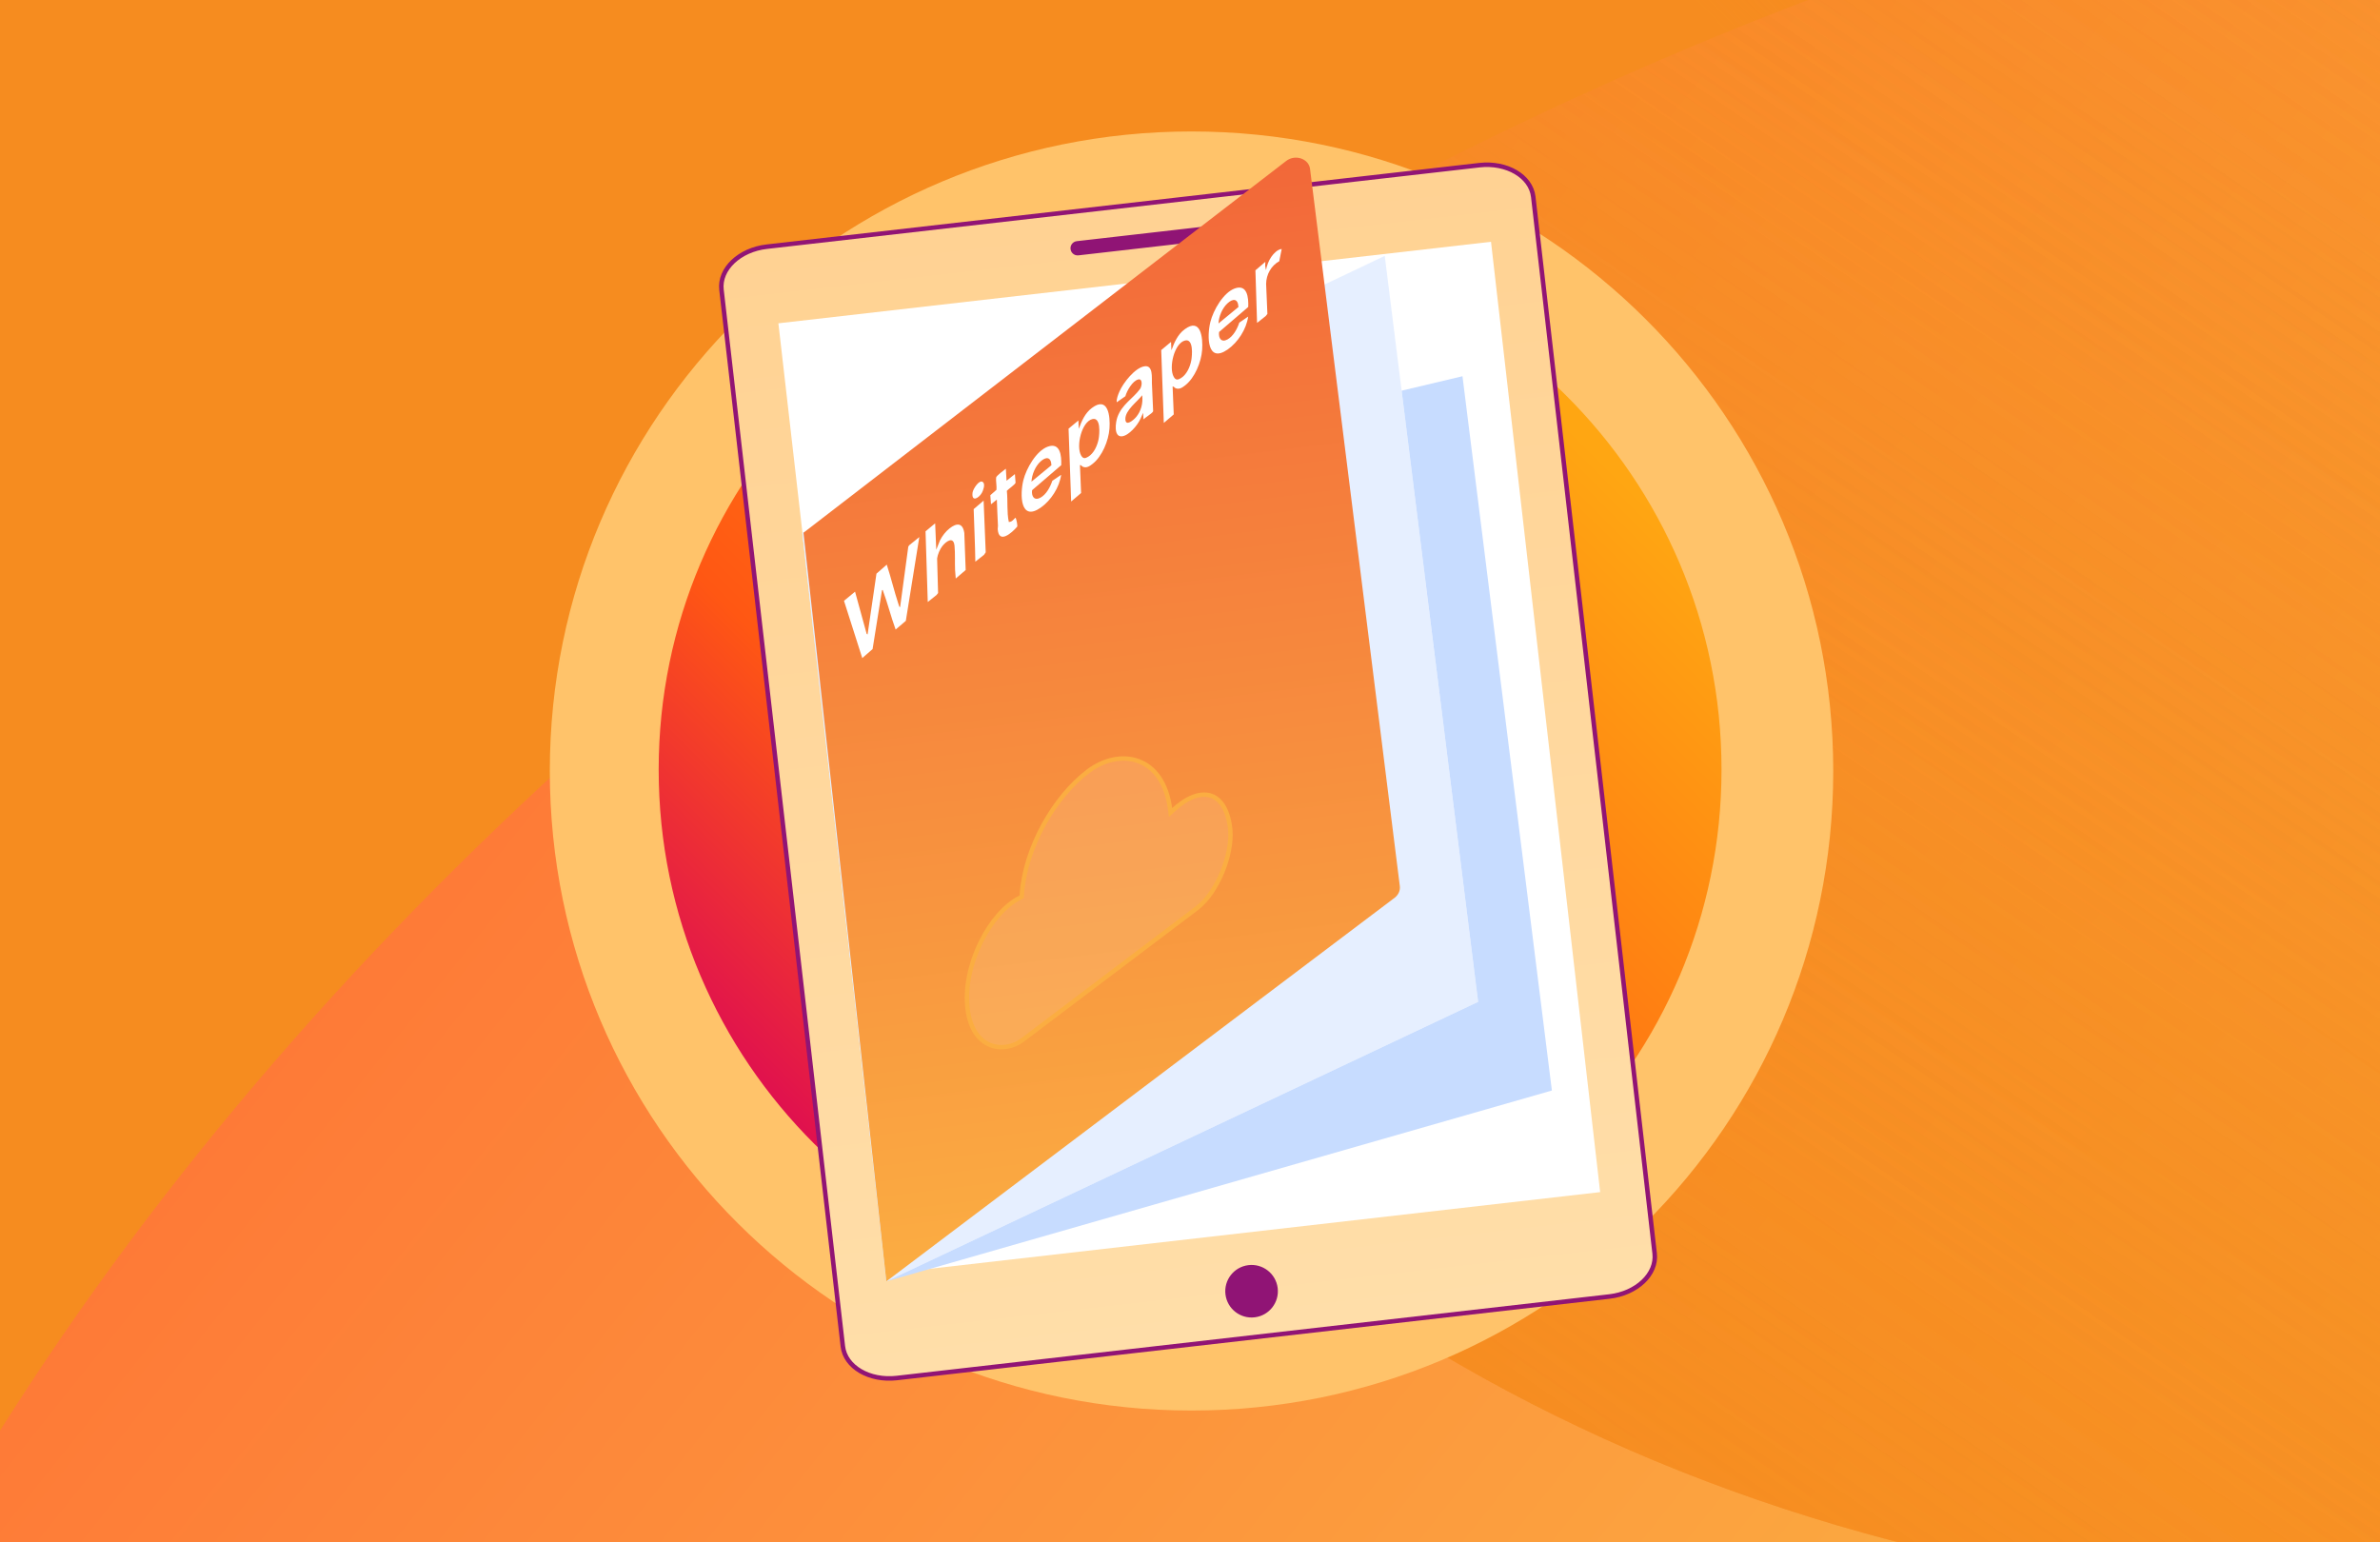 <svg width="500" height="324" viewBox="0 0 500 324" fill="none" xmlns="http://www.w3.org/2000/svg">
<rect x="0" y="0" width="500" height="324" fill="#333333" stroke="none"/>
<g clip-path="url(#clip0_1_153)">
<rect width="500" height="324" fill="url(#paint0_linear_1_153)"/>
<g style="mix-blend-mode:overlay">
<path d="M282.714 271.644C382.521 340.378 517.104 356.17 663.851 314.96L663.851 -25.249L663.851 -259.875L131.757 -259.875L131.757 -25.249C137.839 102.592 190.861 208.776 282.714 271.644Z" fill="url(#paint1_linear_1_153)"/>
</g>
<g style="mix-blend-mode:overlay">
<path d="M282.714 271.644C382.521 340.378 517.104 356.17 663.851 314.96L663.851 -25.249L663.851 -259.875L131.757 -259.875L131.757 -25.249C137.839 102.592 190.861 208.776 282.714 271.644Z" fill="url(#paint2_linear_1_153)"/>
</g>
<g style="mix-blend-mode:hard-light">
<path d="M1124.89 -105.125C1117.93 -86.617 1096.92 -72.706 1074.18 -71.174L596.764 -46.535C337.864 -35.69 59.667 147.624 -38.272 372.669L-73.195 451.3C-77.343 462.027 -84.97 470.515 -94.737 476.763C-145.312 509.3 -213.957 463.795 -197.232 410.746L-334.802 427.331C-492.573 410.746 -479.972 216.457 -541.117 141.246C-843.453 81.768 -368.106 -41.584 -481.566 -46.182L-2630.47 -70.702C-2644.38 -70.702 -2656.69 -76.832 -2663.65 -86.145C-2670.61 -95.458 -2672.35 -107.719 -2668.87 -119.861C-2661.91 -138.251 -2640.9 -152.162 -2618.29 -153.694L-450.122 -178.215C-193.497 -188.942 85.904 -371.785 183.575 -595.887L278.042 -812.445C287.274 -833.428 310.826 -846.75 336.381 -845.335C336.916 -845.335 337.451 -845.335 338.12 -845.335C375.182 -843.213 400.606 -811.384 390.303 -779.908L325.543 -581.505C288.882 -470.574 318.496 -410.77 379.641 -335.323C435.569 -265.888 584.249 -281.878 697.976 -277.281L1086.49 -154.638C1100.4 -154.638 1112.71 -148.507 1119.67 -139.194C1126.63 -129.999 1128.5 -116.089 1124.89 -105.361V-105.125Z" fill="url(#paint3_linear_1_153)"/>
</g>
<path d="M250.321 296.378C324.777 296.378 385.135 236.215 385.135 162C385.135 87.785 324.777 27.622 250.321 27.622C175.866 27.622 115.507 87.785 115.507 162C115.507 236.215 175.866 296.378 250.321 296.378Z" fill="#FFC36A"/>
<path d="M250.02 272.93C311.679 272.93 361.663 223.13 361.663 161.7C361.663 100.269 311.679 50.469 250.02 50.469C188.362 50.469 138.377 100.269 138.377 161.7C138.377 223.13 188.362 272.93 250.02 272.93Z" fill="url(#paint4_linear_1_153)"/>
<g clip-path="url(#clip1_1_153)">
<path d="M188.399 289.546L338.092 272.42C343.853 271.766 348.11 267.713 347.616 263.385L322.115 41.366C321.619 37.021 316.548 34.051 310.787 34.706L161.093 51.831C155.333 52.486 151.076 56.538 151.572 60.883L177.071 282.886C177.567 287.231 182.638 290.2 188.399 289.546Z" fill="url(#paint5_linear_1_153)" stroke="#911475" stroke-width="0.946" stroke-miterlimit="10"/>
<path d="M186.458 267.611L336.168 250.483L313.237 50.804L163.527 67.932L186.458 267.611Z" fill="white"/>
<path d="M254.754 48.915C254.857 49.739 254.259 50.489 253.432 50.576L226.569 53.653C225.745 53.755 224.994 53.157 224.907 52.332C224.804 51.509 225.402 50.759 226.228 50.672L253.092 47.595C253.916 47.492 254.666 48.09 254.754 48.915Z" fill="#901475"/>
<path d="M168.555 111.965L307.244 79.052L326.028 229.136L186.211 269.234L168.555 111.965Z" fill="#C7DCFF"/>
<path d="M168.555 111.965L290.914 53.765L310.53 210.5L186.21 269.234L168.555 111.965Z" fill="white"/>
<path d="M168.555 111.965L290.914 53.765L310.53 210.5L186.21 269.234L168.555 111.965Z" fill="#CEE1FF" fill-opacity="0.5"/>
<path d="M168.8 111.934L270.238 33.796C272.119 32.372 274.95 33.337 275.22 35.491L294.081 186.193C294.196 187.111 293.787 188.031 292.979 188.646L186.21 269.234L168.8 111.934Z" fill="url(#paint6_linear_1_153)"/>
<path d="M263.622 276.787C266.65 276.41 268.798 273.651 268.419 270.625C268.04 267.599 265.279 265.452 262.25 265.83C259.222 266.207 257.074 268.966 257.453 271.992C257.832 275.018 260.593 277.165 263.622 276.787Z" fill="#901475"/>
<path d="M228.597 162.052C231.849 159.594 235.802 158.705 239.129 159.908C242.45 161.109 245.123 164.385 245.851 170.2L245.916 170.718L246.321 170.339C249.3 167.551 252.078 166.521 254.227 167.134C256.374 167.747 257.93 170.011 258.421 173.929L258.473 174.44C258.673 177.036 258.023 180.215 256.807 183.181C255.51 186.345 253.591 189.211 251.431 190.844L214.836 218.506C212.927 219.95 210.304 220.492 208.013 219.57C205.733 218.651 203.816 216.292 203.28 212.013C202.145 202.948 207.921 191.803 214.285 188.617L214.634 188.442L214.668 187.961C215.358 178.067 221.504 167.414 228.597 162.052Z" fill="#FFE1B7" fill-opacity="0.2" stroke="#FBAD41" stroke-width="0.92"/>
</g>
<g clip-path="url(#clip2_1_153)">
<path d="M193.133 112.848L190.3 130.448L188.16 132.276C187.18 129.613 186.483 126.77 185.496 124.117C185.445 123.982 185.541 123.941 185.299 123.989L183.317 136.38L181.149 138.274L177.309 126.245L179.632 124.317L182.068 133.177L182.266 133.305L184.13 120.536L186.293 118.638C187.194 121.372 187.848 124.206 188.754 126.938C188.782 127.023 188.952 127.764 189.107 127.515L190.814 114.877L190.993 114.585L193.133 112.848Z" fill="white"/>
<path d="M246.346 81.199L246.585 87.077L244.498 88.861L243.952 73.559L246.015 71.841L246.1 73.593C246.717 71.911 247.423 70.28 248.864 69.201C252.265 66.658 252.739 70.916 252.55 73.521C252.362 76.1 251.014 79.361 249.022 80.939C248.425 81.412 247.733 81.91 246.96 81.561C246.721 81.454 246.606 81.188 246.345 81.198L246.346 81.199ZM248.953 71.547C246.685 72.109 245.499 77.235 246.576 79.166C246.996 79.918 247.432 79.853 248.082 79.459C249.282 78.734 250.016 77.109 250.27 75.724C250.468 74.643 250.761 71.098 248.953 71.547Z" fill="white"/>
<path d="M226.881 97.709L227.12 103.587L225.033 105.371L224.487 90.069L226.549 88.352L226.635 90.103C227.251 88.421 227.958 86.79 229.399 85.711C232.8 83.168 233.274 87.426 233.084 90.031C232.897 92.61 231.549 95.871 229.557 97.449C228.96 97.921 228.268 98.42 227.495 98.072C227.256 97.964 227.141 97.698 226.88 97.708L226.881 97.709ZM229.488 88.057C227.22 88.619 226.034 93.745 227.111 95.676C227.531 96.428 227.967 96.363 228.617 95.969C229.817 95.244 230.55 93.619 230.805 92.234C231.003 91.153 231.296 87.608 229.488 88.057Z" fill="white"/>
<path d="M196.693 115.511L197.475 113.545C197.959 112.581 198.667 111.677 199.497 111.019C200.949 109.87 202.252 109.779 202.587 111.987L202.874 119.77L200.786 121.556C200.757 120.956 200.673 120.355 200.646 119.755C200.573 118.091 200.689 116.341 200.529 114.687C200.323 112.552 198.694 113.797 197.942 114.78C197.441 115.435 196.981 116.516 196.873 117.349L197.077 124.599L196.747 125.026L194.907 126.491L194.441 111.644L196.461 109.958L196.693 115.51L196.693 115.511Z" fill="white"/>
<path d="M240.242 88.106L240.14 86.745L239.616 87.95C239.037 89.302 237.106 91.621 235.617 91.682C233.925 91.751 234.365 88.701 234.751 87.639C235.744 84.915 237.962 83.812 239.484 81.761C239.954 81.127 240.078 79.505 239.142 79.726C237.938 80.009 236.745 82.09 236.421 83.257L234.608 84.522C234.533 83.826 234.885 82.949 235.161 82.302C235.948 80.453 238.474 77.215 240.49 76.956C242.284 76.724 241.947 79.371 241.997 80.495C242.084 82.446 242.172 84.394 242.255 86.344C242.264 86.431 242.218 86.481 242.176 86.545C241.906 86.941 240.636 87.694 240.242 88.108L240.242 88.106ZM239.954 83.046C238.936 84.412 236.383 86.179 236.422 88.066C236.458 89.745 238.175 88.224 238.67 87.64C239.729 86.393 240.163 84.704 239.953 83.046L239.954 83.046Z" fill="white"/>
<path d="M262.216 66.522C261.857 69.182 260.053 71.923 257.947 73.406C253.591 76.475 253.537 70.64 254.279 67.653C254.891 65.188 257.009 61.465 259.421 60.603C262.023 59.672 262.318 62.501 262.234 64.498L256.111 69.757C255.944 71.035 256.562 72.032 257.858 71.332C259.08 70.672 259.927 69.104 260.358 67.789L262.216 66.52L262.216 66.522ZM260.18 64.506C260.08 62.686 259.008 62.69 257.873 63.738C256.789 64.739 256.062 66.455 255.983 67.966L260.18 64.506Z" fill="white"/>
<path d="M222.929 99.764C222.571 102.424 220.766 105.165 218.66 106.648C214.304 109.717 214.25 103.882 214.992 100.895C215.604 98.43 217.722 94.707 220.134 93.845C222.736 92.914 223.031 95.743 222.947 97.74L216.825 102.999C216.658 104.277 217.276 105.274 218.572 104.574C219.793 103.914 220.641 102.346 221.072 101.031L222.929 99.763L222.929 99.764ZM220.894 97.748C220.793 95.928 219.721 95.932 218.586 96.98C217.502 97.981 216.775 99.697 216.697 101.208L220.894 97.748Z" fill="white"/>
<path d="M208.05 104.056L209.343 102.913C209.421 102.163 209.193 101.051 209.266 100.352C209.307 99.951 210.943 98.801 211.313 98.484L211.459 101.015L213.218 99.613L213.353 101.41C213.377 101.728 211.77 102.808 211.522 103.132C211.757 105.3 211.482 107.542 211.933 109.664C212.515 109.721 212.926 109.179 213.302 108.794C213.411 108.854 213.419 108.926 213.456 109.03C213.559 109.326 213.817 110.452 213.683 110.677C212.639 111.886 209.831 114.456 209.602 111.172C209.586 110.946 209.671 110.721 209.656 110.488C209.54 108.651 209.51 106.817 209.424 104.98L208.192 105.951L208.05 104.056Z" fill="white"/>
<path d="M269.263 52.312L268.754 54.887C267.072 55.805 266.024 57.645 265.992 59.644L266.26 65.954L265.93 66.382L264.09 67.847L263.742 56.8L265.829 55.013L265.794 55.842L265.96 56.761C266.144 55.782 266.532 54.743 267.101 53.94C267.594 53.241 268.41 52.392 269.264 52.313L269.263 52.312Z" fill="white"/>
<path d="M206.642 105.189L207.083 116.049L206.742 116.556L204.902 118.021C204.85 114.341 204.661 110.667 204.554 106.974L206.641 105.188L206.642 105.189Z" fill="white"/>
<path d="M206.516 101.312C207.021 101.767 206.56 103.047 206.279 103.547C205.648 104.672 204.063 105.589 204.319 103.499C204.409 102.768 205.754 100.621 206.516 101.312Z" fill="white"/>
</g>
</g>
<defs>
<linearGradient id="paint0_linear_1_153" x1="47.703" y1="-1.64423e-05" x2="451.98" y2="324.395" gradientUnits="userSpaceOnUse">
<stop stop-color="#FF6633"/>
<stop offset="1" stop-color="#FBAD41"/>
</linearGradient>
<linearGradient id="paint1_linear_1_153" x1="131.757" y1="403.722" x2="561.166" y2="-222.162" gradientUnits="userSpaceOnUse">
<stop stop-color="#F68C1F"/>
<stop offset="1" stop-color="#F68C1F" stop-opacity="0"/>
</linearGradient>
<linearGradient id="paint2_linear_1_153" x1="131.757" y1="403.722" x2="561.166" y2="-222.162" gradientUnits="userSpaceOnUse">
<stop stop-color="#F68C1F"/>
<stop offset="1" stop-color="#F68C1F" stop-opacity="0"/>
</linearGradient>
<linearGradient id="paint3_linear_1_153" x1="276.575" y1="-79.95" x2="449.893" y2="-251.212" gradientUnits="userSpaceOnUse">
<stop stop-color="#F68C1F"/>
<stop offset="1" stop-color="#F68C1F" stop-opacity="0"/>
</linearGradient>
<linearGradient id="paint4_linear_1_153" x1="168.263" y1="243.155" x2="325.572" y2="85.273" gradientUnits="userSpaceOnUse">
<stop stop-color="#DE0C52"/>
<stop offset="0.32" stop-color="#FF5713"/>
<stop offset="0.58" stop-color="#FF7612"/>
<stop offset="1" stop-color="#FFA612"/>
</linearGradient>
<linearGradient id="paint5_linear_1_153" x1="235.94" y1="43.269" x2="263.147" y2="280.995" gradientUnits="userSpaceOnUse">
<stop stop-color="#FFD293"/>
<stop offset="1" stop-color="#FFDEA9"/>
</linearGradient>
<linearGradient id="paint6_linear_1_153" x1="216.364" y1="37.766" x2="244.328" y2="261.986" gradientUnits="userSpaceOnUse">
<stop stop-color="#F26739"/>
<stop offset="1" stop-color="#FBAD42"/>
</linearGradient>
<clipPath id="clip0_1_153">
<rect width="500" height="324" fill="white"/>
</clipPath>
<clipPath id="clip1_1_153">
<rect width="175.511" height="246.432" fill="white" transform="matrix(0.992 -0.124 0.124 0.992 146.959 48.721)"/>
</clipPath>
<clipPath id="clip2_1_153">
<rect width="97.239" height="79.128" fill="white" transform="matrix(0.997 -0.075 0.075 0.997 172.297 59.588)"/>
</clipPath>
</defs>
</svg>
